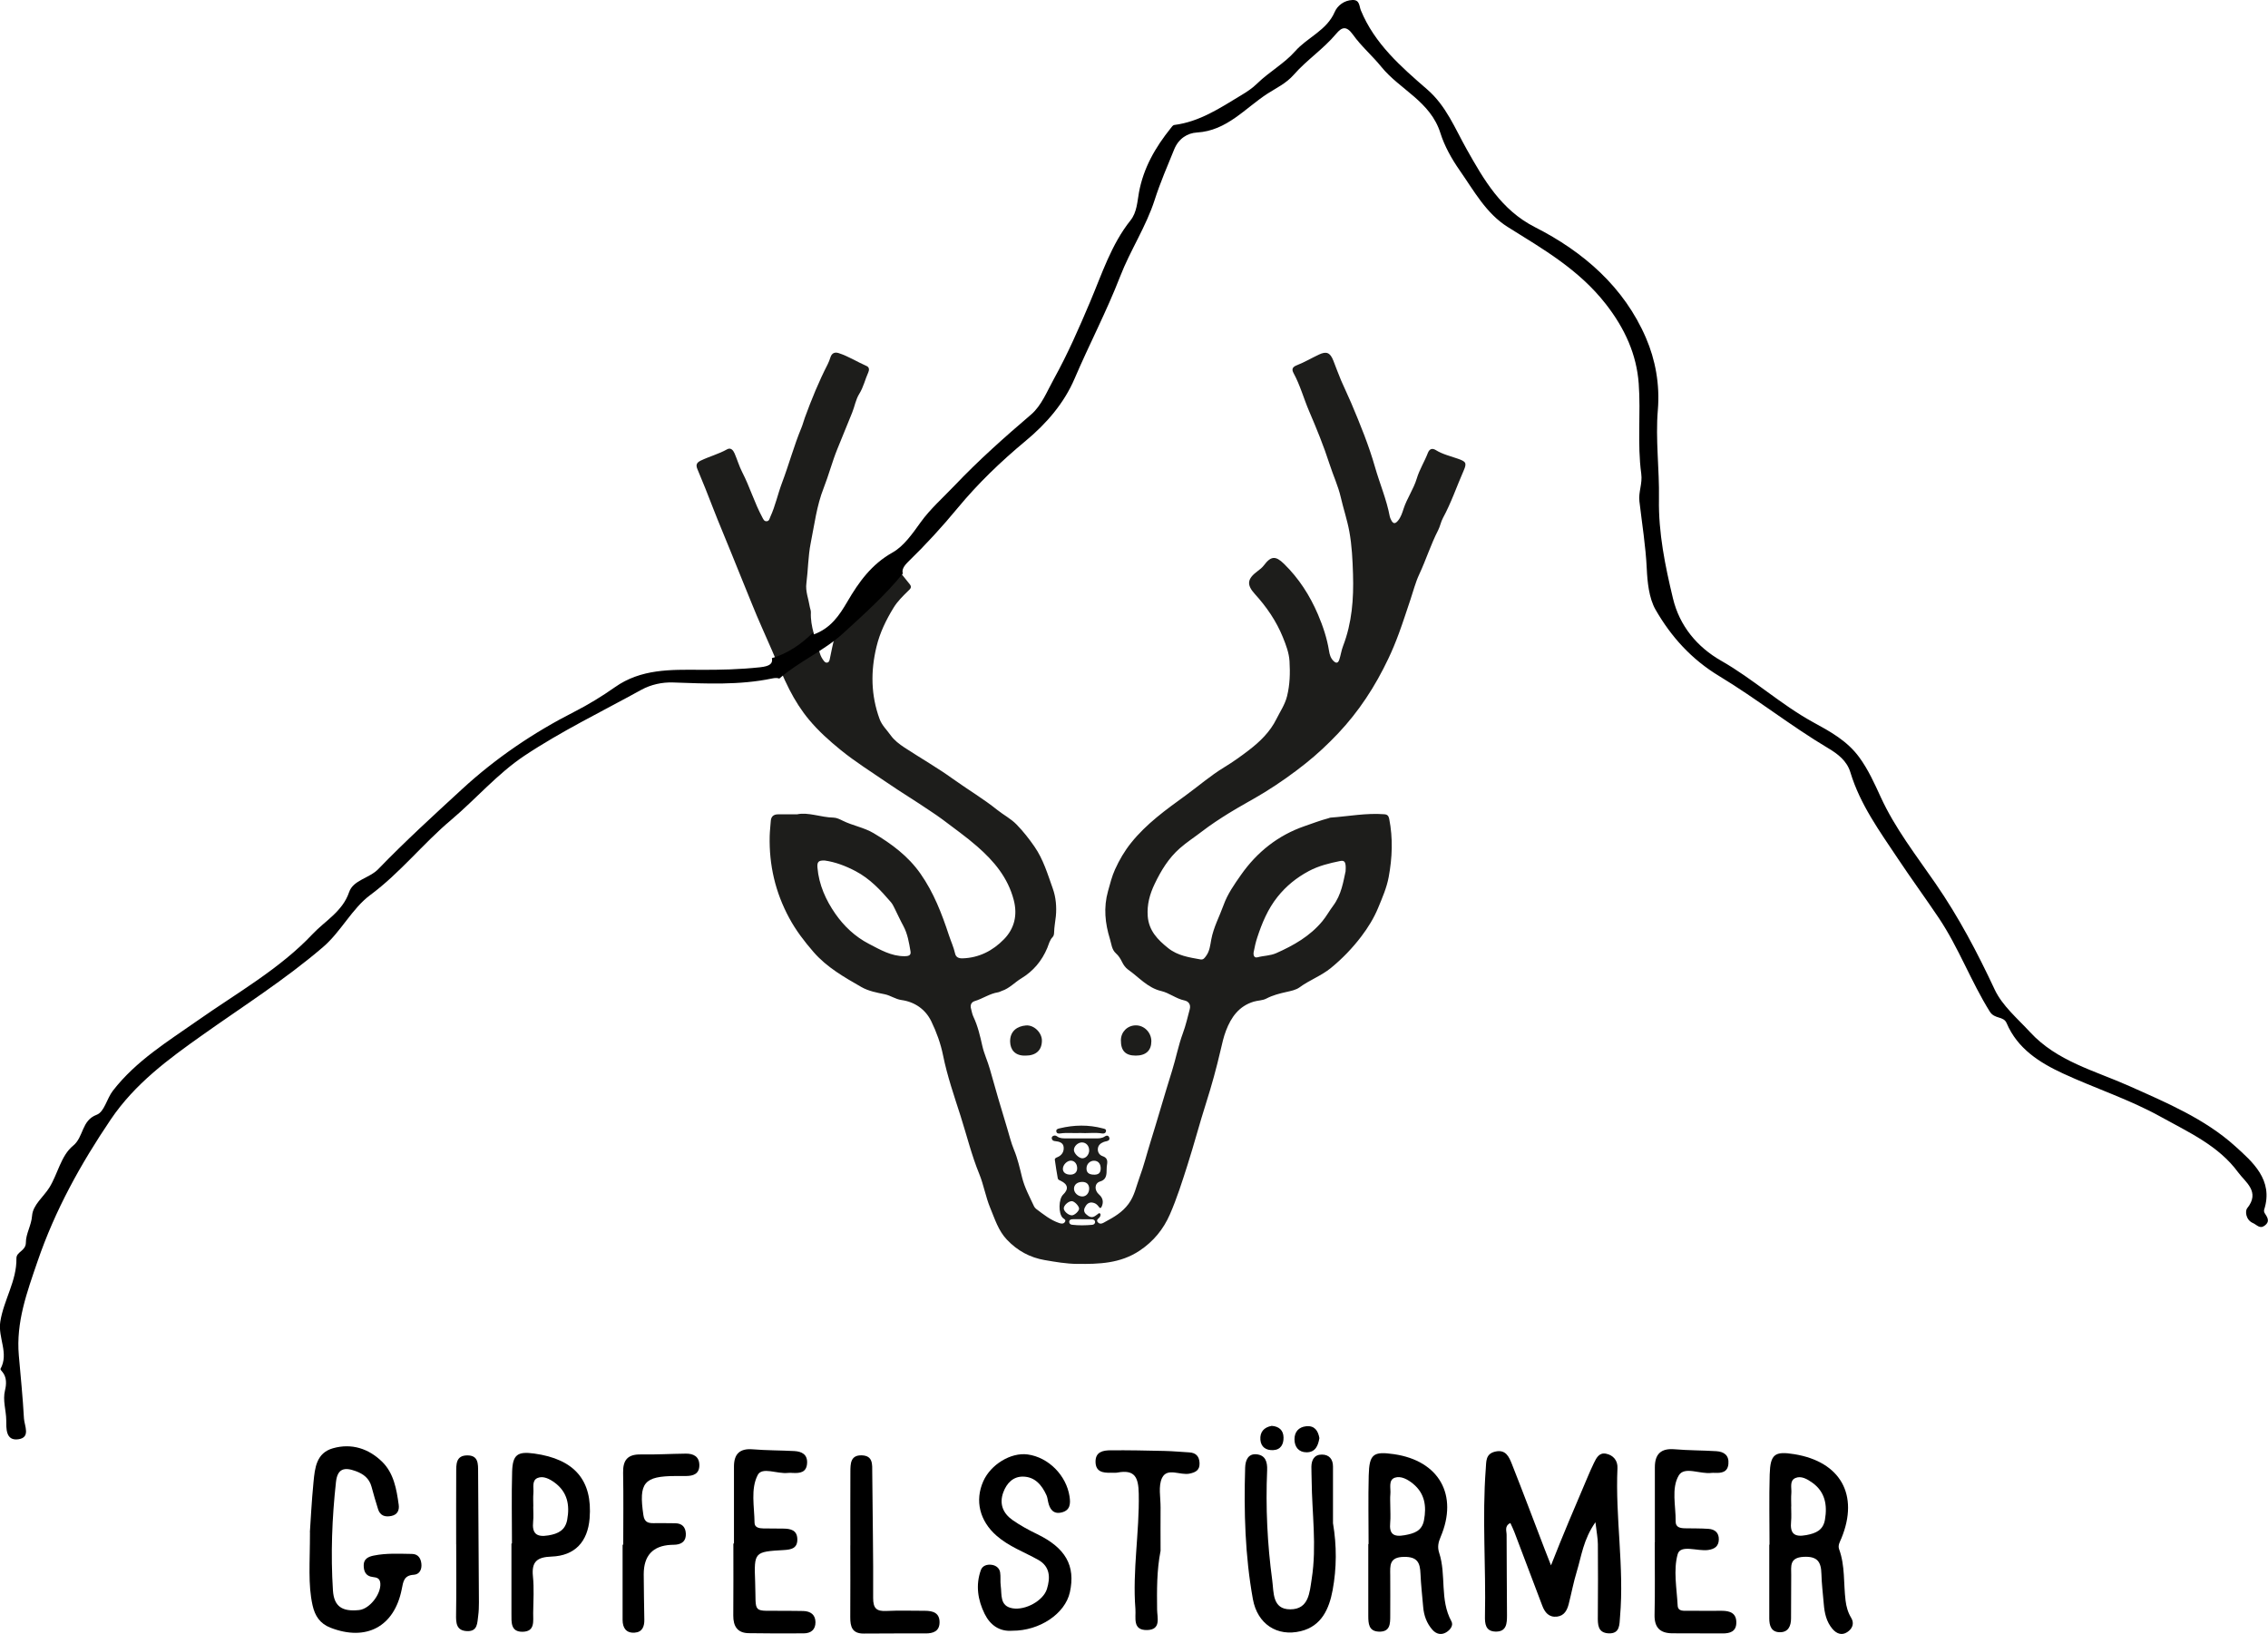 <?xml version="1.0" encoding="UTF-8"?>
<svg xmlns="http://www.w3.org/2000/svg" id="Ebene_1" data-name="Ebene 1" viewBox="0 0 530.1 381.88">
  <defs>
    <style>
      .cls-1, .cls-2 {
        stroke-width: 0px;
      }

      .cls-2 {
        fill: #1d1d1b;
      }
    </style>
  </defs>
  <path class="cls-2" d="m186.28,190.32c-1.81,0-3.15-.02-4.49,0-.96.02-1.55.49-1.63,1.51-.08,1.19-.23,2.37-.26,3.56-.16,6.78,1.31,13.13,4.56,19.15,1.58,2.93,3.54,5.48,5.69,7.96,3.12,3.59,7.16,5.87,11.18,8.18,1.7.97,3.63,1.31,5.5,1.7,1.36.29,2.45,1.14,3.88,1.34,3.09.43,5.6,2.17,6.96,4.97,1.22,2.51,2.2,5.22,2.75,7.95.98,4.84,2.59,9.48,4.08,14.13,1.45,4.54,2.58,9.2,4.4,13.64,1.04,2.56,1.48,5.33,2.55,7.9,1.08,2.58,1.86,5.26,3.88,7.4,2.47,2.61,5.41,4.2,8.87,4.79,2.51.43,5.01.87,7.59.89,5.09.05,10.02-.08,14.55-3.08,3.28-2.18,5.59-5.03,7.1-8.49,1.64-3.75,2.88-7.68,4.13-11.6,1.53-4.78,2.8-9.65,4.33-14.43,1.29-4.05,2.43-8.19,3.39-12.35.36-1.54.7-3.11,1.27-4.58,1.2-3.13,3.01-5.71,6.46-6.76.99-.3,2.06-.25,2.96-.72,1.49-.78,3.06-1.18,4.67-1.54,1.06-.24,2.24-.46,3.09-1.08,2.32-1.71,5.05-2.67,7.32-4.52,2.68-2.19,5.05-4.66,7.12-7.38,1.56-2.05,2.94-4.27,3.95-6.72.97-2.35,1.99-4.68,2.45-7.17.84-4.51,1.02-9.05.12-13.6-.14-.7-.44-1.02-1.15-1.07-4.24-.33-8.4.49-12.59.79-.15.01-.3.1-.45.14-1.9.5-3.74,1.21-5.6,1.85-6.18,2.13-11.13,6.07-14.86,11.4-1.54,2.2-3.13,4.44-4.07,7.06-.96,2.67-2.34,5.17-2.87,8.03-.24,1.29-.36,2.7-1.2,3.83-.33.44-.62.95-1.31.83-2.67-.48-5.35-.87-7.58-2.66-2.44-1.95-4.5-4.06-4.76-7.44-.2-2.7.46-5.13,1.62-7.55,1.5-3.13,3.24-6,5.87-8.32,1.63-1.44,3.45-2.6,5.16-3.92,2.03-1.56,4.18-2.97,6.36-4.32,2.75-1.7,5.62-3.2,8.37-4.89,3.32-2.05,6.49-4.29,9.55-6.73,2.7-2.15,5.19-4.49,7.54-6.97,2.4-2.54,4.58-5.28,6.54-8.22,1.99-2.97,3.7-6.07,5.23-9.28.92-1.93,1.73-3.91,2.47-5.92.97-2.62,1.81-5.29,2.71-7.93.66-1.95,1.16-3.98,2.03-5.83,1.59-3.4,2.71-7,4.43-10.34.47-.91.64-1.98,1.13-2.87,1.93-3.55,3.22-7.39,4.84-11.07.79-1.8.5-2.11-1.38-2.77-1.73-.61-3.55-1.02-5.14-2.01-.86-.53-1.49-.27-1.86.68-.78,2.03-1.96,3.87-2.59,5.98-.74,2.46-2.28,4.6-3.08,7.05-.32.98-.62,1.95-1.29,2.77-.68.83-1.17.79-1.64-.2-.12-.25-.25-.51-.3-.78-.74-3.94-2.33-7.63-3.43-11.47-1.46-5.13-3.49-10.09-5.57-15.01-.75-1.78-1.61-3.51-2.37-5.29-.65-1.53-1.21-3.1-1.82-4.65-.74-1.87-1.6-2.24-3.39-1.39-1.71.81-3.35,1.78-5.11,2.47-1.09.42-1.28.96-.79,1.86,1.54,2.82,2.37,5.94,3.63,8.88,1.74,4.06,3.42,8.16,4.78,12.39.83,2.59,2,5.06,2.62,7.74.61,2.66,1.5,5.27,1.99,7.95.61,3.31.77,6.68.87,10.05.18,5.73-.24,11.34-2.32,16.75-.4,1.03-.54,2.15-.89,3.2-.29.86-.75.91-1.38.27-.66-.66-.89-1.51-1.02-2.36-.48-2.95-1.41-5.73-2.58-8.48-1.91-4.46-4.47-8.44-7.94-11.83-1.95-1.9-3.03-1.86-4.68.33-.41.55-.93.96-1.47,1.36-2.46,1.82-2.65,3.18-.65,5.38,2.74,3.01,5.01,6.32,6.54,10.1.73,1.8,1.43,3.63,1.55,5.59.16,2.73.1,5.43-.57,8.15-.49,2-1.62,3.6-2.49,5.36-1.47,2.99-3.85,5.3-6.45,7.29-1.86,1.43-3.77,2.79-5.8,4.02-3.18,1.93-6.03,4.42-9.05,6.61-4.54,3.29-9.09,6.56-12.65,11-1.54,1.91-2.77,4.02-3.77,6.23-.73,1.6-1.16,3.35-1.64,5.07-1.08,3.84-.69,7.54.45,11.21.35,1.14.41,2.46,1.41,3.35.64.56,1.06,1.27,1.43,2.02.34.69.79,1.33,1.39,1.76,2.52,1.77,4.58,4.27,7.74,5.01,1.92.45,3.47,1.79,5.43,2.2.95.2,1.55.92,1.25,2.06-.5,1.87-.92,3.76-1.6,5.59-1.06,2.86-1.62,5.88-2.53,8.78-1.74,5.55-3.33,11.15-5.06,16.7-.86,2.76-1.55,5.56-2.56,8.27-.77,2.09-1.15,4.26-2.57,6.17-1.44,1.94-3.33,3.04-5.32,4.11-.55.3-1.25.83-1.84.17-.56-.64.35-.9.53-1.36.09-.23.19-.48,0-.67-.23-.24-.42.02-.6.15-.16.11-.32.24-.48.35-.86.64-1.56.22-2.21-.37-.65-.6-.51-1.25-.07-1.92.51-.8,1.2-.97,2.05-.65.46.17.77.53,1.06.92.22.29.42.31.6-.07.51-1.08.31-2.08-.59-2.86-1.17-1.02-1.09-2.66.25-3.06,1.1-.33,1.41-1.03,1.49-2,.05-.63,0-1.28.11-1.9.17-.97.05-1.65-1.04-2.02-.68-.23-1.15-.87-1.1-1.68.05-.86.63-1.33,1.37-1.63.22-.09.46-.12.69-.18.51-.12.81-.41.58-.93-.21-.47-.64-.44-1-.19-.7.49-1.49.47-2.28.47-2.25,0-4.49,0-6.74-.01-.75,0-1.5.02-2.15-.47-.31-.23-.66-.26-1-.05-.22.14-.29.37-.22.62.11.43.45.51.82.55.92.09,1.84.36,1.94,1.39.11,1.05-.41,1.92-1.45,2.35-.3.12-.66.26-.61.63.2,1.45.43,2.9.69,4.34.06.32.42.43.71.57,1.68.8,1.87,1.94.54,3.21-1.07,1.02-1.14,4.4-.1,5.43.29.29.89.44.49,1-.32.45-.82.38-1.3.22-2.05-.69-3.71-2.04-5.4-3.31-.21-.16-.4-.4-.51-.64-1.01-2.19-2.18-4.31-2.77-6.69-.54-2.19-1.04-4.42-1.9-6.49-.69-1.67-1.09-3.39-1.61-5.09-1.4-4.58-2.75-9.17-4.03-13.78-.51-1.83-1.34-3.54-1.76-5.41-.52-2.31-1.05-4.63-2.08-6.8-.29-.6-.39-1.29-.57-1.94-.23-.83.11-1.49.86-1.72,1.88-.56,3.51-1.76,5.48-2.06.3-.05.58-.23.88-.33,1.77-.58,3.01-2,4.57-2.94,2.77-1.68,4.78-4.07,6.04-7.08.36-.87.55-1.82,1.24-2.54.29-.29.35-.71.36-1.11.03-1.27.28-2.52.41-3.78.21-2.19,0-4.47-.71-6.44-1.2-3.36-2.21-6.84-4.31-9.86-1.27-1.83-2.62-3.55-4.16-5.13-1.34-1.38-3.05-2.24-4.51-3.41-3.3-2.65-6.94-4.79-10.36-7.25-3.65-2.62-7.56-4.86-11.32-7.32-1.22-.8-2.42-1.72-3.26-2.9-.88-1.24-2.03-2.29-2.58-3.8-2.02-5.55-2.1-11.12-.72-16.85.8-3.34,2.26-6.31,4.02-9.17.91-1.49,2.18-2.71,3.42-3.93.41-.4.92-.79.36-1.5-1.4-1.81-2.92-3.52-4.21-5.42-.74-1.09-1.34-1.08-2.34-.21-5.5,4.81-8.67,11.07-10.95,17.88-.57,1.7-.81,3.47-1.21,5.2-.08.35-.15.73-.57.83-.42.1-.66-.19-.88-.48-.39-.51-.69-1.07-.87-1.68-.9-3.15-2.25-6.2-2.1-9.58.02-.46-.21-.93-.28-1.4-.28-1.79-1.02-3.52-.77-5.39.41-3.14.39-6.31,1.02-9.45.87-4.3,1.38-8.65,3.01-12.79,1.17-2.97,1.97-6.07,3.17-9.05,1.15-2.86,2.31-5.72,3.49-8.57.6-1.46.83-3.08,1.68-4.43.98-1.57,1.36-3.38,2.11-5.03.23-.51.25-1.17-.39-1.45-2.2-.96-4.24-2.28-6.53-3.02-.91-.3-1.62-.02-1.94.99-.18.56-.39,1.13-.66,1.65-2.06,4.02-3.76,8.18-5.31,12.42-.29.78-.48,1.59-.8,2.36-1.75,4.21-2.93,8.62-4.54,12.88-.99,2.62-1.56,5.4-2.74,7.96-.19.42-.24.98-.84,1.03-.59.05-.79-.46-1.01-.87-1.85-3.41-2.94-7.16-4.72-10.6-.72-1.4-1.16-2.95-1.79-4.4-.32-.73-.89-1.42-1.74-.94-1.97,1.11-4.16,1.67-6.18,2.65-.89.44-1.2.95-.76,1.98,1.28,3.02,2.49,6.08,3.67,9.14,1.38,3.58,2.91,7.11,4.33,10.67,1.55,3.88,3.16,7.76,4.72,11.64,1.5,3.75,3.19,7.41,4.79,11.1,1.31,3,2.49,6.06,4,8.99,1.3,2.53,2.81,4.91,4.58,7.03,2.17,2.61,4.72,4.9,7.38,7.06,3.44,2.8,7.19,5.13,10.82,7.62,3.3,2.27,6.75,4.34,10.06,6.6.98.67,1.98,1.3,2.92,2.02,2.72,2.08,5.53,4.04,8.12,6.31,3.94,3.44,7.17,7.28,8.54,12.5.93,3.55.17,6.7-2.3,9.22-2.59,2.65-5.79,4.31-9.63,4.44-.97.03-1.59-.28-1.78-1.15-.33-1.48-.97-2.84-1.44-4.27-1.66-5.04-3.54-9.93-6.63-14.35-2.9-4.14-6.75-6.98-10.97-9.49-2.26-1.34-4.89-1.75-7.22-2.91-.67-.33-1.4-.7-2.12-.72-3.03-.06-5.95-1.34-8.55-.77m53.43,56.39c2.43,0,3.8-1.27,3.8-3.52,0-1.82-1.82-3.68-3.72-3.53-2,.16-3.75,1.28-3.71,3.78.04,1.84,1.09,3.36,3.63,3.27m25.72,0c2.37,0,3.65-1.17,3.66-3.35,0-2.05-1.67-3.75-3.66-3.72-1.95.03-3.44,1.53-3.46,3.47-.02,2.47,1.07,3.6,3.47,3.6m-12.94,18.08c1.64.13,3.37-.17,5.1.12.42.07.83-.08.89-.56.06-.48-.37-.53-.71-.62-3.38-.9-6.76-.84-10.14-.02-.38.09-.85.2-.76.73.09.5.53.52.94.46,1.53-.22,3.06-.02,4.68-.1m-59.8-63.69c2.53.35,4.91,1.26,7.24,2.48,3.37,1.77,5.86,4.44,8.27,7.25.38.44.64.99.9,1.52.67,1.34,1.28,2.7,2,4.02,1.01,1.86,1.34,3.94,1.69,5.99.17.96-.55,1.11-1.38,1.11-3.14.02-5.72-1.53-8.37-2.9-3.21-1.67-5.8-4.12-7.81-7-2.23-3.2-3.85-6.79-4.19-10.78-.12-1.39.26-1.73,1.66-1.68m121.79,2.46c-.54,2.42-.96,5.52-2.96,8.17-.86,1.14-1.55,2.43-2.49,3.56-2.91,3.5-6.69,5.64-10.76,7.45-1.42.63-2.92.58-4.36.97-.88.24-1.04-.59-.92-1.24.22-1.16.48-2.32.85-3.43,1.11-3.37,2.47-6.63,4.72-9.45,2.02-2.53,4.45-4.5,7.32-6.03,2.33-1.24,4.8-1.84,7.33-2.35,1.06-.21,1.4.25,1.26,2.36m-59.93,65.28c-.02,1.01-.77,1.86-1.62,1.84-.82-.03-1.94-1.14-1.95-1.94-.01-.87.93-1.77,1.87-1.77.98,0,1.71.8,1.69,1.87m0,8.95c0,1.03-.69,1.82-1.59,1.81-1.03,0-1.95-.86-1.95-1.8,0-.96.76-1.6,1.93-1.6,1.03,0,1.61.57,1.62,1.59m.95-3.29c-1.13-.06-1.64-.58-1.57-1.6.06-.95.85-1.68,1.8-1.65.95.02,1.54.75,1.51,1.86-.03,1.04-.56,1.46-1.73,1.39m-3.77-1.43c-.02.9-.66,1.45-1.65,1.43-1.05-.02-1.71-.57-1.69-1.39.03-.95,1.02-1.92,1.92-1.88.86.04,1.45.81,1.42,1.84m-1.24,10.94c-.81,0-1.91-.96-1.89-1.65.02-.72,1.11-1.68,1.89-1.66.6.01,1.68,1.13,1.69,1.74.01.57-1.07,1.58-1.69,1.57m2.36.92c.78,0,1.57-.02,2.35.01.36.02.71.18.72.63,0,.43-.33.63-.7.66-1.56.14-3.13.17-4.69-.02-.37-.04-.68-.28-.66-.7.02-.45.4-.57.76-.59.74-.03,1.49,0,2.23,0h0Z"></path>
  <path class="cls-1" d="m529.29,283.44c-.12-.19-.15-.53-.08-.75,2.23-6.96-2.8-11.2-6.78-14.81-7.08-6.4-16.09-10.19-24.73-14.05-8.12-3.62-16.91-5.78-23.21-12.61-2.93-3.18-6.5-6.17-8.27-9.95-4.03-8.63-8.42-16.96-13.84-24.81-4.51-6.55-9.43-12.83-12.8-20.18-1.44-3.14-2.9-6.4-5.02-9.3-2.82-3.85-6.78-6.01-10.76-8.18-7.59-4.16-13.97-10.08-21.5-14.37-5.61-3.2-9.73-8.12-11.28-14.59-1.83-7.63-3.41-15.3-3.27-23.26.12-6.92-.84-13.9-.26-20.76.5-6-.59-11.77-2.77-16.83-5.1-11.87-14.59-20.14-25.95-25.9-7.93-4.03-11.97-11.13-15.96-18.21-2.77-4.92-4.78-10.13-9.24-13.99-6.13-5.31-12.29-10.68-15.5-18.49-.4-.97-.22-2.46-1.96-2.4-1.98.07-3.53,1.36-4.14,2.78-1.88,4.36-6.36,5.92-9.25,9.19-2.53,2.87-6.08,4.82-8.85,7.52-1.2,1.17-2.37,1.93-3.78,2.78-4.95,2.99-9.72,6.19-15.64,6.94-.31.04-.6.47-.83.77-3.57,4.45-6.34,9.21-7.41,15-.39,2.13-.47,4.63-1.96,6.5-4.51,5.65-6.68,12.51-9.43,19-2.59,6.13-5.24,12.2-8.46,18.02-1.61,2.9-2.93,6.3-5.34,8.36-6.19,5.29-12.25,10.67-17.86,16.57-2.7,2.84-5.76,5.54-7.96,8.61-1.95,2.72-3.99,5.63-6.56,7.07-4.94,2.77-7.9,6.91-10.56,11.46-1.9,3.25-3.9,6.27-7.93,7.72-.04-.16-.07-.32-.11-.48-2.64,2.68-6,4.97-9.62,6,.22,1.19-.32,1.88-2.78,2.14-4.68.5-9.31.62-14,.59-6.88-.04-13.82-.25-19.94,4.08-2.99,2.11-6.23,4.08-9.43,5.71-9.6,4.89-18.35,10.82-26.24,18.07-6.64,6.11-13.32,12.2-19.59,18.69-2.13,2.21-5.88,2.55-6.85,5.43-1.52,4.5-5.69,6.76-8.49,9.74-7.68,8.16-17.7,13.78-26.91,20.25-7,4.91-14.35,9.38-19.79,16.38-1.47,1.9-2,4.97-3.8,5.64-3.6,1.35-2.99,5.18-5.52,7.24-2.83,2.3-3.58,6.61-5.54,9.77-1.35,2.17-3.85,4.04-4.04,6.57-.17,2.3-1.46,4.23-1.45,6.27,0,2.03-2.24,2.12-2.21,3.73.09,5.25-2.97,9.69-3.77,14.78-.59,3.78,2.08,7.38.04,11.04-.06.11.23.45.4.64,1.14,1.3.98,3.05.67,4.32-.6,2.43.26,4.68.28,7.01.02,1.81-.2,4.91,2.84,4.47,2.92-.42,1.4-3.16,1.3-4.86-.27-4.92-.77-9.82-1.2-14.73-.68-7.76,1.89-14.73,4.37-21.97,4.1-11.98,10.06-22.74,17.11-33.17,5.66-8.38,13.51-14.13,21.39-19.71,9.5-6.74,19.34-12.97,28.21-20.57,4.23-3.62,6.81-9.04,11.07-12.19,6.99-5.18,12.28-11.97,18.83-17.49,5.82-4.91,10.89-10.85,17.17-15.04,8.68-5.78,18.16-10.36,27.32-15.41,2.29-1.26,4.94-1.82,7.43-1.73,7.75.27,15.48.66,23.15-.93.68-.14,1.23-.17,1.7.02,4.65-4.05,10.43-6.46,14.98-10.63,4.8-4.4,9.78-8.84,13.9-13.93-.31-.81.22-1.75,1.22-2.72,4.08-3.96,7.94-8.17,11.56-12.55,4.8-5.8,10.17-10.95,15.95-15.75,4.82-4,8.95-8.78,11.4-14.51,3.43-8.02,7.5-15.75,10.66-23.91,2.35-6.07,6.06-11.64,8.06-17.87,1.3-4.05,2.97-7.89,4.56-11.8,1.05-2.59,3.17-3.83,5.31-3.95,7.04-.41,11.29-5.72,16.54-9.11,2-1.29,4.33-2.36,6.12-4.41,2.99-3.42,6.92-6,9.89-9.55,1.33-1.6,2.4-1.93,3.92.19,1.93,2.71,4.53,4.93,6.63,7.52,4.35,5.36,11.49,8.07,13.82,15.5.93,2.97,2.62,6.02,4.49,8.69,3.34,4.77,6.17,10.09,11.29,13.28,8.27,5.17,16.56,9.9,22.86,17.96,4.51,5.77,7.21,11.83,7.71,18.62.51,6.96-.36,14.08.59,21.04.32,2.33-.68,4.23-.43,6.46.61,5.24,1.47,10.45,1.72,15.77.14,3.01.5,6.86,2.06,9.57,3.62,6.3,8.38,11.59,14.87,15.51,8.71,5.26,16.72,11.65,25.5,16.87,2.22,1.32,4.36,2.94,5.17,5.65,2.25,7.47,6.86,13.79,11.05,20.08,3.1,4.66,6.48,9.28,9.63,13.97,4.61,6.89,7.48,14.76,11.88,21.82,1.16,1.87,3.22.99,3.96,2.74,2.53,5.94,7.67,9.2,13.13,11.73,7.55,3.5,15.52,6.05,22.85,10.12,6.57,3.65,13.54,6.75,18.12,13,1.68,2.3,5.25,4.53,2.1,8.41-.49.61-.35,2.71,1.37,3.45.9.39,1.59,1.45,2.73.59,1.38-1.03.57-2.01-.05-3.01Z"></path>
  <path class="cls-1" d="m362.52,365.83c2.73-6.98,5.58-13.64,8.42-20.31.51-1.2,1.02-2.4,1.59-3.57.58-1.19,1.22-2.51,2.82-2.21,1.74.33,2.78,1.63,2.7,3.36-.53,11.6,1.61,23.16.6,34.76-.15,1.78.03,4-2.69,3.87-2.55-.13-2.52-2.11-2.5-4.03.04-5.6.06-11.2.01-16.8-.01-1.38-.29-2.76-.57-5.14-2.85,4.07-3.26,7.94-4.36,11.52-.76,2.49-1.24,5.06-1.88,7.58-.37,1.45-1.03,2.75-2.72,2.96-1.89.23-2.86-.96-3.46-2.54-2.18-5.72-4.34-11.45-6.51-17.18-.27-.71-.61-1.39-.95-2.15-1.45.7-.87,1.88-.88,2.77-.01,6.26.08,12.51.09,18.77,0,1.87-.07,3.92-2.71,3.83-2.33-.07-2.48-1.85-2.44-3.67.25-11.46-.68-22.93.19-34.39.13-1.7-.07-3.47,2.2-4,2.5-.59,3.25,1.27,3.91,2.92,2.59,6.54,5.06,13.13,7.58,19.69.51,1.32,1.03,2.64,1.55,3.96Z"></path>
  <path class="cls-1" d="m413.59,361.02c0-5.47-.12-10.94.04-16.41.14-4.76,1.18-5.5,5.76-4.75,10.79,1.75,15.16,9.51,11.01,19.63-.35.85-.88,1.66-.54,2.59,1.42,3.88,1.01,7.98,1.5,11.97.18,1.44.54,2.77,1.31,4.04.83,1.36.25,2.61-.94,3.37-1.28.83-2.51.33-3.45-.79-1.41-1.67-1.84-3.7-2.01-5.81-.19-2.34-.49-4.67-.55-7.01-.07-2.8-.9-4.17-4.16-4-3.38.18-2.89,2.22-2.9,4.27-.02,3.39-.02,6.77-.04,10.16-.01,1.77-.67,3.21-2.62,3.19-2-.02-2.48-1.52-2.47-3.28.02-5.73,0-11.46,0-17.19.02,0,.05,0,.07,0Zm5.08-8.93h-.02c0,1.17.09,2.35-.02,3.5-.26,2.73.64,3.73,3.56,3.18,2.31-.43,3.95-1.19,4.36-3.62.58-3.41.04-6.52-3-8.66-1.14-.81-2.59-1.66-3.94-1.05-1.39.63-.82,2.29-.92,3.53-.09,1.03-.02,2.08-.02,3.11Z"></path>
  <path class="cls-1" d="m72.43,358.08c.17-2.39.39-7.07.85-11.74.32-3.25.64-6.77,4.56-7.87,4.38-1.23,8.36.1,11.49,3.17,2.7,2.65,3.36,6.39,3.86,10.04.18,1.3-.3,2.32-1.72,2.62-1.45.3-2.62-.05-3.1-1.58-.55-1.74-1.06-3.49-1.53-5.25-.53-1.96-1.87-2.99-3.71-3.66-2.6-.95-4.25-.64-4.6,2.54-.93,8.44-1.25,16.89-.71,25.35.24,3.78,2.18,5,6.1,4.59,2.45-.25,5.12-3.66,4.98-6.18-.07-1.26-.81-1.44-1.79-1.55-1.65-.19-2.12-1.37-2.1-2.79.02-1.46,1.1-1.96,2.32-2.21,2.96-.61,5.97-.43,8.96-.39,1.43.02,2.06,1,2.2,2.28.15,1.33-.43,2.51-1.77,2.59-2.33.13-2.47,1.61-2.82,3.38-1.74,8.77-8.31,12.24-16.66,8.99-2.46-.96-3.63-2.77-4.18-5.22-1.1-4.9-.61-9.86-.61-17.11Z"></path>
  <path class="cls-1" d="m319.88,360.86c0-5.34-.11-10.68.03-16.01.13-5.03,1.05-5.7,5.93-4.99,10.52,1.54,15.05,9.54,10.88,19.33-.54,1.26-.79,2.37-.34,3.73,1.7,5.18.09,10.96,2.86,16,.54.98-.32,2.06-1.26,2.6-1.14.66-2.29.38-3.17-.61-1.34-1.51-2-3.33-2.17-5.33-.22-2.59-.52-5.18-.63-7.78-.1-2.56-.7-3.98-3.84-3.94-3.52.04-3.25,2.06-3.23,4.33.03,3.12,0,6.25,0,9.37,0,1.89.02,3.88-2.68,3.77-2.37-.1-2.44-1.9-2.45-3.67,0-5.6,0-11.2,0-16.79.02,0,.04,0,.07,0Zm5.07-8.93c0,1.3.1,2.62-.02,3.91-.26,2.66.74,3.43,3.39,2.95,2.25-.41,4.03-.98,4.51-3.49.62-3.28.2-6.25-2.53-8.51-1.24-1.03-2.86-1.92-4.27-1.44-1.59.54-.92,2.48-1.06,3.85-.09.9-.02,1.82-.02,2.74Z"></path>
  <path class="cls-1" d="m236.58,381.12c-2.94.23-5.13-1.29-6.44-3.94-1.6-3.24-2.14-6.71-.89-10.22.39-1.1,1.53-1.41,2.63-1.23.95.16,1.72.77,1.88,1.75.16,1.02,0,2.09.14,3.12.29,2.08-.3,4.76,2.77,5.28,3.03.51,7.17-1.79,8.02-4.49.83-2.64.78-5.27-2.03-6.84-3.29-1.84-6.88-3.12-9.77-5.67-3.9-3.43-5.08-8.15-3.07-12.69,1.75-3.94,6.46-6.79,10.36-6.27,4.89.66,9.07,4.9,9.81,9.85.26,1.74.12,3.21-1.84,3.7s-2.82-.78-3.18-2.51c-.11-.51-.17-1.05-.38-1.51-1.08-2.39-2.71-4.32-5.49-4.35-2.31-.03-3.8,1.53-4.59,3.65-1.01,2.72-.08,4.93,2.15,6.5,1.8,1.26,3.76,2.33,5.75,3.29,6.64,3.22,9.02,7.38,7.65,13.59-1.11,5-7.04,9.02-13.46,8.99Z"></path>
  <path class="cls-1" d="m311.57,356.04c.88,5.22.86,10.45-.09,15.58-.81,4.36-2.58,8.42-7.44,9.6-5.53,1.35-10.14-1.65-11.2-7.47-1.84-10.16-2.12-20.46-1.81-30.76.05-1.71.71-3.31,2.69-3.1,2.01.21,2.53,1.7,2.45,3.72-.37,8.61.04,17.2,1.19,25.73.38,2.77-.03,6.79,4.21,6.78,4.38,0,4.52-3.98,5.02-7.15,1.2-7.66.05-15.34-.02-23.02,0-1.04-.07-2.08-.06-3.13.02-1.63.68-2.88,2.47-2.87,1.7.01,2.58,1.09,2.58,2.8.01,4.42,0,8.85,0,13.27Z"></path>
  <path class="cls-1" d="m171.55,360.73c0-5.99,0-11.99,0-17.98,0-2.89,1.31-4.28,4.37-4.03,3.24.27,6.51.23,9.76.41,1.72.1,3.09.79,2.96,2.85-.13,2.17-1.67,2.35-3.36,2.26-.39-.02-.79-.05-1.17,0-2.41.28-5.99-1.5-7.01.49-1.69,3.26-.78,7.39-.74,11.15.01,1.14,1.09,1.31,2.04,1.33,1.56.03,3.13.02,4.69.04,1.69.02,3.22.34,3.27,2.46.05,2.11-1.35,2.45-3.12,2.55-6.93.4-7.01.44-6.74,7.42.3,7.9-1.02,6.64,6.99,6.79,1.43.03,2.87-.02,4.3.04,1.65.06,2.78.84,2.81,2.59.02,1.75-1.04,2.62-2.73,2.63-4.3.02-8.6.04-12.91-.04-2.61-.05-3.59-1.63-3.57-4.13.05-5.61.02-11.21.02-16.82.04,0,.08,0,.13,0Z"></path>
  <path class="cls-1" d="m386.79,360.53c0-5.87,0-11.73,0-17.6,0-3.11,1.43-4.49,4.62-4.22,3.24.28,6.51.24,9.76.45,1.77.11,3,.95,2.81,2.98-.18,1.94-1.58,2.14-3.12,2.09-.26,0-.53-.04-.78,0-2.64.38-6.39-1.64-7.71.61-1.77,3.02-.67,7.11-.72,10.74-.02,1.41,1.11,1.58,2.21,1.6,1.83.04,3.65,0,5.47.13,1.49.1,2.45.91,2.41,2.5-.04,1.56-.96,2.22-2.49,2.44-2.47.36-6.47-1.37-7.13.99-1.04,3.71-.21,7.98,0,12.01.08,1.44,1.49,1.19,2.48,1.2,2.61.03,5.22.02,7.82.01,1.91,0,3.44.52,3.41,2.78-.02,2.08-1.48,2.52-3.22,2.51-3.91-.02-7.82,0-11.74-.03-2.88-.02-4.22-1.35-4.15-4.36.13-5.6.04-11.21.04-16.82,0,0,0,0,.01,0Z"></path>
  <path class="cls-1" d="m119.66,360.73c0-5.59-.12-11.19.04-16.78.12-3.99,1.27-4.78,5.17-4.24,9.41,1.3,13.66,6.27,12.94,15.15-.44,5.47-3.45,8.74-8.9,8.93-3.33.12-4.7,1.14-4.35,4.59.29,2.83.1,5.72.06,8.58-.03,1.88.49,4.33-2.43,4.4-2.88.07-2.64-2.27-2.65-4.23,0-5.46,0-10.93,0-16.39.04,0,.07,0,.11,0Zm4.99-8.65h-.02c0,1.17.1,2.35-.02,3.51-.28,2.75.71,3.73,3.57,3.25,2.33-.39,3.94-1.23,4.39-3.65.64-3.44.05-6.51-2.95-8.7-1.16-.85-2.65-1.63-3.98-1.07-1.39.59-.86,2.29-.97,3.53-.09,1.03-.02,2.08-.02,3.12Z"></path>
  <path class="cls-1" d="m145.67,361.01c0-5.61.08-11.21-.03-16.82-.06-2.95,1.06-4.32,4.1-4.27,3.52.06,7.04-.15,10.56-.19,1.76-.02,3.13.65,3.16,2.65.03,2.08-1.39,2.58-3.15,2.58-.78,0-1.57,0-2.35,0-7.47.02-8.7,1.56-7.58,9.14.23,1.59,1.03,1.89,2.35,1.88,1.7-.02,3.39,0,5.09.02,1.58.02,2.41.87,2.48,2.42.07,1.58-.76,2.42-2.3,2.58-.39.04-.78.03-1.17.05q-6.39.33-6.37,6.91c.02,3.52.08,7.04.14,10.57.03,1.63-.49,2.93-2.28,3.04-1.98.13-2.79-1.12-2.8-2.96-.01-5.87,0-11.74,0-17.61.05,0,.11,0,.16,0Z"></path>
  <path class="cls-1" d="m271.25,362.5c-.89,4.54-.85,9.1-.8,13.67.02,1.89.99,4.7-2.31,4.79-3.52.09-2.6-2.89-2.76-4.92-.71-9,.96-17.94.78-26.95-.07-3.84-.92-5.7-5-4.93-.5.1-1.04.01-1.56.03-1.86.07-3.53-.24-3.54-2.57-.02-2.36,1.82-2.66,3.55-2.67,4.17-.03,8.34.05,12.51.15,1.95.04,3.9.23,5.85.34,1.59.09,2.34.96,2.4,2.49.07,1.65-.89,2.18-2.37,2.48-2.18.44-5.18-1.49-6.39.99-.93,1.91-.33,4.6-.35,6.94-.03,3.39,0,6.77,0,10.16Z"></path>
  <path class="cls-1" d="m198.75,361.16c0-5.73-.02-11.46.01-17.19.01-1.85,0-3.93,2.67-3.84,2.65.09,2.43,2.12,2.44,4,.07,9.77.27,19.53.21,29.3-.01,2.47.78,3.19,3.12,3.07,2.99-.15,5.99-.03,8.98-.04,1.89,0,3.47.49,3.42,2.76-.04,2.04-1.51,2.53-3.24,2.53-4.82.01-9.64-.02-14.46.03-2.73.03-3.18-1.6-3.17-3.83.04-5.6.01-11.2.01-16.8h-.01Z"></path>
  <path class="cls-1" d="m106.62,360.91c0-5.6-.02-11.2.01-16.8.01-1.83-.11-3.94,2.55-3.97,2.68-.03,2.56,2.01,2.57,3.89.06,10.16.13,20.31.19,30.47,0,1.04-.03,2.09-.17,3.12-.23,1.62-.08,3.68-2.58,3.59-2.54-.09-2.63-1.89-2.59-3.89.09-5.47.03-10.93.03-16.4Z"></path>
  <path class="cls-1" d="m308.38,336.1c-.28,1.74-.92,3.32-2.99,3.32-1.82,0-2.81-1.23-2.83-2.99-.02-1.76.96-2.92,2.76-3.1,1.92-.18,2.75,1.01,3.06,2.76Z"></path>
  <path class="cls-1" d="m297.24,333.24c1.7.12,2.73,1.03,2.76,2.7.03,1.55-.61,2.89-2.42,2.97-1.63.08-2.85-.69-2.99-2.42-.14-1.82.84-2.92,2.65-3.25Z"></path>
</svg>
